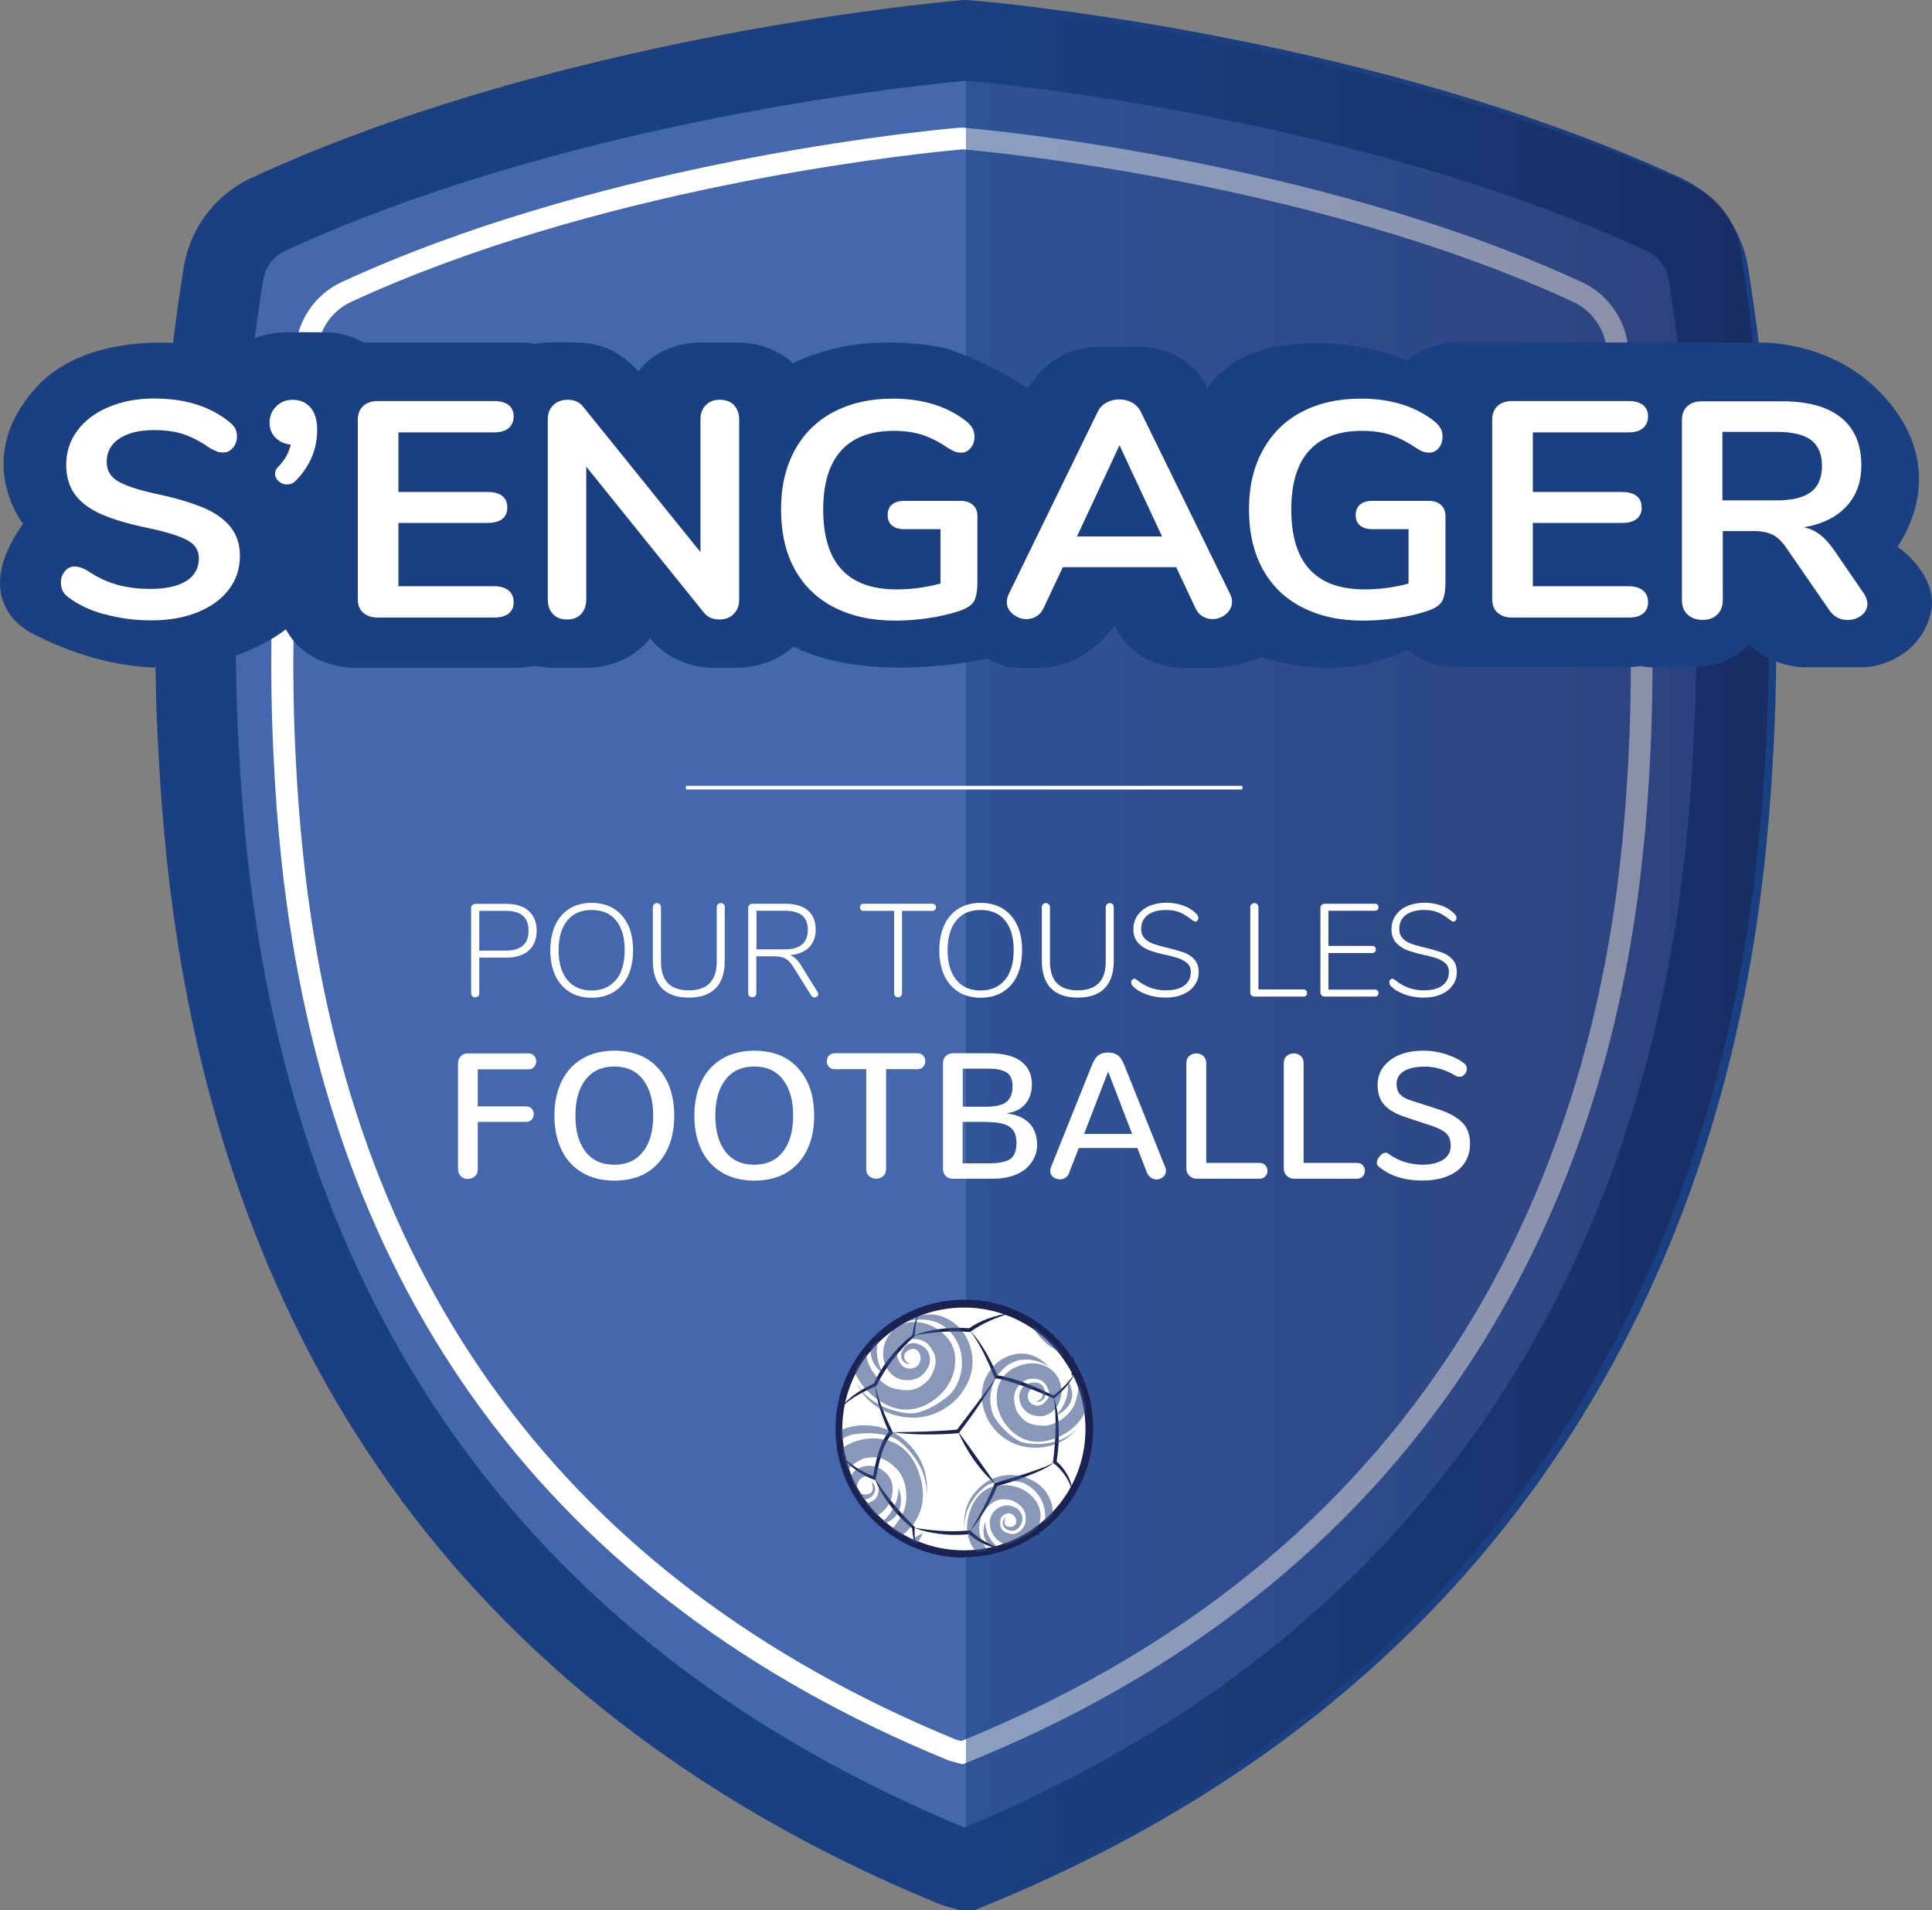 <?xml version="1.0" encoding="UTF-8"?> <svg xmlns="http://www.w3.org/2000/svg" xmlns:xlink="http://www.w3.org/1999/xlink" id="a" width="151.73" height="150" viewBox="0 0 151.73 150"><rect x="0" y="0" width="151.73" height="150" fill="#808080" stroke="none"/><defs><linearGradient id="b" x1="75.85" y1="75.19" x2="148.84" y2="75.19" gradientUnits="userSpaceOnUse"><stop offset="0" stop-color="#1b4081"></stop><stop offset="1" stop-color="#151741"></stop></linearGradient></defs><path d="M85.36,112.26c0,1.8-.48,3.49-1.33,4.94-1.21,2.08-3.17,3.68-5.5,4.42-.13.04-.27.08-.41.12.05-.06.09-.12.14-.18,1.62-2.12,2.57-4.16,3.03-6.07.57-2.35.4-4.52-.15-6.42-.67-2.33-1.91-4.26-3.05-5.68-.23-.29-.46-.55-.68-.79.59.11,1.16.28,1.7.5.79.31,1.52.72,2.2,1.21,1.23.9,2.25,2.08,2.96,3.45.7,1.35,1.09,2.88,1.09,4.5Z" fill="#1a2251" opacity=".35"></path><path d="M136.26,56.04c-.03.82-.07,1.65-.11,2.48-.13,2.62-.33,5.3-.61,8.03-3.13,30.96-18.5,63.54-59.39,80.17-.09.04-.19.08-.29.12h0c-.34-.1-.7-.17-1.03-.3-41.19-16.95-55.39-48.79-58.6-79.47-.3-2.92-.52-5.79-.66-8.59-.05-.96-.09-1.91-.12-2.86-.06-1.93-.09-3.82-.09-5.66,0-.99,0-1.97.02-2.93.02-1.2.05-2.38.09-3.53.03-.97.07-1.93.12-2.86.04-.87.09-1.73.14-2.56.05-.86.11-1.71.18-2.53.02-.2.03-.4.05-.59.06-.78.13-1.54.2-2.27.02-.22.04-.44.06-.65.09-1.02.2-1.98.3-2.91.21-1.85.42-3.5.62-4.92.15-1.02.29-1.93.41-2.71,0-.05.02-.1.03-.15.16-.84.47-1.62.93-2.32.62-.95,1.5-1.72,2.55-2.21C42.8,6.79,69.33,3.79,74.83,3.25c.63-.06.99-.09,1.03-.09h0s.1,0,.29.03c3.14.28,31.5,3.02,54.52,13.65,1.13.52,2.05,1.37,2.67,2.41.25.41.45.85.6,1.31.1.31.18.63.23.96.09.55.19,1.17.28,1.85.3,2.04.64,4.62.95,7.64.05.43.09.88.13,1.33.05.48.09.97.13,1.47.04.44.07.88.11,1.33.19,2.37.35,4.93.45,7.64.04.92.07,1.85.09,2.8.08,3.3.07,6.81-.06,10.46Z" fill="#4467ae"></path><path d="M76.49,150h-1.07l-.44-.13c-.08-.02-.16-.04-.24-.07-.3-.08-.68-.18-1.1-.35-19.6-8.07-34.74-20.1-44.99-35.78-8.46-12.94-13.7-28.51-15.56-46.28-.3-2.89-.53-5.84-.67-8.76-.05-.98-.09-1.97-.13-2.9-.06-1.88-.09-3.82-.1-5.77,0-.92,0-1.89.02-2.98.02-1.22.05-2.42.09-3.58.04-.99.08-1.97.12-2.91.04-.89.09-1.75.15-2.6.06-.88.12-1.73.18-2.56v-.04c.02-.17.03-.34.04-.51v-.04c.07-.82.14-1.59.21-2.33l.06-.65c.08-.9.18-1.84.31-2.96.18-1.63.39-3.27.63-5,.16-1.11.3-2.01.42-2.78v-.05c.02-.08.04-.15.05-.22.23-1.22.7-2.37,1.38-3.42.96-1.46,2.3-2.62,3.87-3.35C42.02,3.67,69.29.62,74.53.11c.67-.07,1.04-.1,1.08-.1h.39s.44.03.44.03c3.2.28,32.05,3.07,55.56,13.93,1.69.78,3.09,2.04,4.05,3.65.36.6.67,1.26.89,1.95.16.49.27.97.35,1.45.09.56.19,1.19.29,1.89.37,2.44.69,5.07.97,7.78.05.43.09.89.13,1.35.05.49.09.99.13,1.5.04.45.08.9.11,1.36.21,2.58.36,5.2.45,7.77.04.87.07,1.8.09,2.84.08,3.56.06,7.14-.06,10.65h0c-.03.84-.07,1.68-.11,2.53-.14,2.8-.35,5.56-.62,8.19-1.8,17.76-7.2,33.54-16.04,46.88-10.52,15.86-25.75,27.94-45.28,35.89-.07.03-.14.06-.21.09l-.67.27ZM19.05,35.81c-.06.8-.12,1.63-.17,2.47-.05.82-.1,1.66-.14,2.52-.04.91-.08,1.86-.12,2.81-.04,1.12-.06,2.29-.08,3.47-.02,1.05-.02,1.99-.02,2.87,0,1.9.03,3.77.09,5.57.04,1.03.07,1.9.12,2.79.14,2.82.36,5.66.65,8.43,3.88,37.02,22.83,62.84,56.35,76.75,42.14-17.49,54.09-51.62,56.68-77.25.26-2.53.46-5.17.59-7.87.04-.82.08-1.63.11-2.44.12-3.39.14-6.84.06-10.27-.02-1-.05-1.9-.09-2.75-.09-2.49-.24-5.02-.44-7.52-.03-.45-.07-.89-.11-1.31-.04-.49-.08-.97-.13-1.44-.04-.44-.08-.87-.13-1.3-.27-2.63-.58-5.15-.93-7.51-.1-.67-.19-1.27-.28-1.81-.03-.17-.07-.33-.12-.49-.07-.22-.17-.44-.3-.64-.32-.53-.76-.93-1.3-1.18-22.54-10.41-50.37-13.1-53.47-13.37h-.02c-.16.01-.4.03-.71.07-5.07.49-31.4,3.44-52.77,13.3-.5.23-.93.6-1.23,1.07-.23.35-.39.74-.46,1.16l-.02.1c-.12.73-.25,1.59-.4,2.64-.23,1.66-.43,3.24-.61,4.81-.12,1.08-.22,1.99-.3,2.85l-.06.65c-.07.73-.13,1.47-.2,2.24h0c-.01.2-.03.39-.04.59Z" fill="#1b4081"></path><path d="M75.6,138.53l-.29-.08c-.09-.03-.18-.05-.27-.07-.22-.06-.47-.12-.73-.23-31.07-12.79-48.64-36.61-52.23-70.81-.26-2.51-.46-5.08-.58-7.62-.05-.86-.08-1.72-.11-2.53-.45-13.55.97-24.78,1.86-30.27.15-.9.47-1.75.97-2.51.65-.99,1.55-1.77,2.61-2.26,19.38-8.95,43.15-11.61,47.72-12.05.6-.06.92-.08.92-.08h.07s.07,0,.07,0c.27.02,27.22,2.25,48.64,12.14,1.14.53,2.08,1.38,2.73,2.46.43.71.72,1.49.85,2.31.9,5.54,2.34,16.9,1.85,30.63h0c-.03.73-.06,1.46-.1,2.2-.12,2.44-.3,4.84-.54,7.13-1.56,15.4-6.24,29.05-13.9,40.58-9.11,13.7-22.33,24.12-39.28,30.96l-.28.11ZM75.56,11.73c-.12.01-.4.03-.83.08-4.52.44-28.04,3.07-47.17,11.9-.77.36-1.42.92-1.89,1.64-.36.56-.6,1.18-.71,1.84-.88,5.42-2.28,16.53-1.84,29.93.03.8.06,1.65.11,2.5.12,2.52.32,5.05.58,7.53,3.51,33.52,20.73,56.87,51.17,69.4.14.06.32.1.5.15,0,0,.02,0,.02,0,38.57-15.7,49.49-46.72,51.85-70.01.23-2.26.41-4.63.53-7.04.04-.73.07-1.46.1-2.18.48-13.58-.94-24.81-1.83-30.29-.1-.6-.3-1.17-.62-1.69-.47-.79-1.16-1.41-1.98-1.79-20.62-9.52-46.47-11.85-47.99-11.98Z" fill="#fff"></path><path d="M148.84,49.47h-4.02l-5.07-4.9h-.86c.08,3.44.07,7.1-.06,10.9-.03.86-.07,1.72-.11,2.59-.14,2.73-.34,5.53-.63,8.37-3.28,32.27-19.38,66.23-62.23,83.57V.38c3.29.29,33.01,3.15,57.13,14.23,1.18.54,2.14,1.42,2.8,2.51.26.43.47.89.63,1.37.11.32.19.66.24,1,.09.57.2,1.22.3,1.92.32,2.12.67,4.81,1,7.97.05.45.09.92.14,1.39h2.36c1.34,0,2.56.31,3.66.93,1.1.62,1.98,1.45,2.64,2.5.66,1.04.99,2.2.99,3.47,0,.98-.19,1.88-.58,2.71-.39.83-.91,1.57-1.58,2.19-.66.63-1.42,1.11-2.26,1.46l5.53,5.45Z" fill="url(#b)" opacity=".5"></path><path d="M37.09,78.22c-.06-.06-.09-.14-.09-.24v-6.69c0-.09.03-.17.1-.23.07-.06.15-.09.24-.09h2.42c.76,0,1.35.18,1.76.55s.63.88.63,1.55-.21,1.2-.63,1.57c-.42.37-1.01.55-1.76.55h-2.12v2.79c0,.1-.03.18-.09.24-.06.06-.14.09-.23.09s-.17-.03-.23-.09ZM39.72,74.64c1.19,0,1.79-.52,1.79-1.57s-.6-1.55-1.79-1.55h-2.08v3.12h2.08Z" fill="#fff"></path><path d="M44.74,77.89c-.49-.3-.86-.73-1.13-1.29-.26-.56-.39-1.22-.39-1.98s.13-1.43.39-1.99.64-.99,1.12-1.29c.49-.3,1.06-.45,1.73-.45s1.25.15,1.74.45c.49.3.86.73,1.13,1.29.26.56.39,1.22.39,1.98s-.13,1.43-.39,1.99c-.26.56-.64.99-1.13,1.29s-1.07.45-1.74.45-1.24-.15-1.73-.45ZM48.38,76.94c.45-.55.68-1.33.68-2.34s-.23-1.78-.68-2.33c-.45-.55-1.09-.82-1.92-.82s-1.46.28-1.91.83-.68,1.33-.68,2.33.23,1.78.68,2.33,1.09.83,1.91.83,1.46-.28,1.91-.83Z" fill="#fff"></path><path d="M51.99,77.6c-.48-.49-.72-1.21-.72-2.16v-4.2c0-.1.03-.18.09-.24.06-.06.14-.09.23-.09s.17.03.23.09c.06.06.09.14.09.24v4.27c0,1.5.73,2.25,2.19,2.25.72,0,1.27-.19,1.64-.57.37-.38.55-.94.55-1.68v-4.27c0-.1.03-.18.09-.24.06-.06.14-.09.23-.09s.17.03.23.09c.06.06.08.14.08.24v4.2c0,.95-.24,1.67-.72,2.16-.48.49-1.18.73-2.1.73s-1.63-.24-2.11-.73Z" fill="#fff"></path><path d="M64.27,78.05c0,.08-.03.14-.09.19-.06.05-.13.08-.2.08-.12,0-.21-.06-.28-.17l-1.4-2.23c-.2-.32-.4-.53-.61-.65-.21-.12-.5-.18-.87-.18h-1.42v2.88c0,.1-.03.18-.09.24-.06.06-.14.09-.23.09s-.17-.03-.23-.09c-.06-.06-.09-.14-.09-.24v-6.69c0-.09.03-.17.1-.23.07-.06.15-.09.24-.09h2.57c.76,0,1.35.17,1.77.52s.62.86.62,1.52c0,.59-.18,1.05-.53,1.4-.35.34-.85.54-1.49.6.17.06.32.15.45.27.14.13.28.3.42.53l1.28,2.06c.04.06.06.12.06.18ZM61.64,74.54c1.2,0,1.8-.51,1.8-1.54,0-.5-.15-.88-.44-1.12-.3-.24-.75-.37-1.35-.37h-2.24v3.03h2.24Z" fill="#fff"></path><path d="M70.3,78.21c-.06-.06-.08-.14-.08-.24v-6.45h-2.39c-.09,0-.16-.02-.21-.07-.05-.05-.08-.12-.08-.21s.03-.16.08-.21c.05-.05.12-.07.21-.07h5.39c.08,0,.15.03.21.08.06.05.08.12.08.2s-.03.15-.08.2c-.06.05-.12.08-.21.08h-2.38v6.45c0,.1-.03.18-.09.24-.06.06-.14.09-.23.09s-.17-.03-.23-.09Z" fill="#fff"></path><path d="M75.29,77.89c-.49-.3-.86-.73-1.13-1.29-.26-.56-.39-1.22-.39-1.98s.13-1.43.39-1.99c.26-.56.64-.99,1.12-1.29.49-.3,1.06-.45,1.73-.45s1.25.15,1.74.45c.49.3.86.73,1.13,1.29s.39,1.22.39,1.98-.13,1.43-.39,1.99c-.26.56-.64.99-1.13,1.29s-1.07.45-1.74.45-1.24-.15-1.73-.45ZM78.93,76.94c.45-.55.68-1.33.68-2.34s-.23-1.78-.68-2.33c-.45-.55-1.09-.82-1.92-.82s-1.46.28-1.91.83c-.45.55-.68,1.33-.68,2.33s.23,1.78.68,2.33c.45.55,1.09.83,1.91.83s1.46-.28,1.91-.83Z" fill="#fff"></path><path d="M82.54,77.6c-.48-.49-.72-1.21-.72-2.16v-4.2c0-.1.03-.18.09-.24s.14-.09.23-.09.17.03.23.09.09.14.09.24v4.27c0,1.5.73,2.25,2.19,2.25.72,0,1.27-.19,1.64-.57.37-.38.55-.94.55-1.68v-4.27c0-.1.03-.18.09-.24.06-.06.14-.09.23-.09s.17.03.23.09c.05.06.08.14.08.24v4.2c0,.95-.24,1.67-.72,2.16-.48.49-1.18.73-2.1.73s-1.63-.24-2.11-.73Z" fill="#fff"></path><path d="M90.08,78.09c-.47-.16-.84-.38-1.11-.66-.09-.08-.13-.18-.13-.3,0-.08.02-.14.07-.2.04-.05.09-.08.15-.08.07,0,.15.03.24.1.65.54,1.4.81,2.26.81.63,0,1.11-.13,1.45-.38.34-.25.51-.61.51-1.07,0-.27-.08-.49-.25-.65s-.38-.29-.63-.39c-.25-.09-.6-.19-1.02-.28-.57-.12-1.02-.25-1.37-.38s-.64-.33-.88-.59c-.24-.27-.36-.62-.36-1.07,0-.41.11-.77.33-1.08.22-.31.52-.56.91-.73.39-.17.84-.26,1.35-.26.48,0,.92.08,1.34.23s.77.38,1.04.67c.09.09.13.19.13.3,0,.08-.02.14-.07.2s-.09.08-.15.08c-.07,0-.15-.03-.24-.1-.37-.3-.71-.51-1.01-.63-.3-.12-.65-.18-1.06-.18-.61,0-1.09.13-1.44.39-.34.26-.52.63-.52,1.1,0,.28.08.51.23.69.15.18.35.32.59.42.24.1.56.2.95.3l.27.06c.56.14,1,.27,1.32.38s.6.3.82.54c.22.24.34.57.34.99s-.11.74-.33,1.05c-.22.31-.52.54-.92.71-.4.17-.85.25-1.36.25s-1-.08-1.47-.24Z" fill="#fff"></path><path d="M98.29,78.17c-.07-.05-.1-.12-.1-.21v-6.72c0-.1.03-.18.09-.24.06-.06.14-.09.23-.09.1,0,.18.03.24.09.05.06.08.14.08.24v6.45h3.53c.09,0,.16.02.21.07.05.05.08.12.08.21s-.03.16-.08.21-.12.07-.21.07h-3.84c-.09,0-.17-.03-.23-.08Z" fill="#fff"></path><path d="M103.8,78.16c-.07-.06-.1-.14-.1-.23v-6.65c0-.09.03-.17.1-.23.07-.06.15-.09.24-.09h3.93c.09,0,.16.02.21.07s.08.12.08.21c0,.08-.03.15-.08.2s-.12.07-.21.07h-3.64v2.76h3.43c.09,0,.16.02.21.07.05.05.08.12.08.21s-.03.16-.08.21c-.05.05-.12.07-.21.07h-3.43v2.87h3.64c.09,0,.16.02.21.07s.08.11.08.2-.03.16-.08.21-.12.07-.21.07h-3.93c-.1,0-.18-.03-.24-.09Z" fill="#fff"></path><path d="M110.35,78.09c-.47-.16-.84-.38-1.11-.66-.09-.08-.13-.18-.13-.3,0-.08.02-.14.07-.2.04-.05.09-.08.15-.08.07,0,.15.03.24.1.65.54,1.4.81,2.26.81.63,0,1.11-.13,1.45-.38.34-.25.51-.61.51-1.07,0-.27-.08-.49-.25-.65s-.38-.29-.63-.39c-.25-.09-.6-.19-1.02-.28-.57-.12-1.02-.25-1.37-.38s-.64-.33-.88-.59c-.24-.27-.36-.62-.36-1.07,0-.41.11-.77.33-1.08.22-.31.52-.56.91-.73.39-.17.84-.26,1.35-.26.48,0,.92.08,1.34.23s.77.38,1.04.67c.09.09.13.19.13.3,0,.08-.02.14-.07.2s-.09.08-.15.08c-.07,0-.15-.03-.24-.1-.37-.3-.71-.51-1.01-.63-.3-.12-.65-.18-1.06-.18-.61,0-1.09.13-1.44.39-.34.26-.52.63-.52,1.1,0,.28.08.51.23.69.15.18.35.32.59.42.24.1.56.2.95.3l.27.06c.56.14,1,.27,1.32.38s.6.3.82.54c.22.24.34.57.34.99s-.11.74-.33,1.05c-.22.31-.52.54-.92.71-.4.17-.85.25-1.36.25s-1-.08-1.47-.24Z" fill="#fff"></path><path d="M36.2,92.35c-.15-.13-.23-.31-.23-.55v-8.32c0-.22.07-.4.22-.55.15-.15.33-.22.53-.22h4.78c.19,0,.34.06.45.19.11.12.16.27.16.43s-.05.31-.16.44c-.11.13-.25.19-.45.19h-3.98v2.91h3.79c.19,0,.34.06.45.18.11.12.16.26.16.43s-.05.31-.16.43c-.11.12-.25.18-.45.18h-3.79v3.73c0,.24-.08.42-.23.55-.16.13-.34.2-.55.2s-.4-.07-.55-.2Z" fill="#fff"></path><path d="M45.72,92.07c-.71-.42-1.25-1.01-1.62-1.78-.37-.76-.56-1.66-.56-2.69s.19-1.92.56-2.69c.37-.76.91-1.36,1.62-1.78.71-.42,1.56-.63,2.53-.63,1.47,0,2.62.46,3.45,1.38.83.92,1.25,2.16,1.25,3.72s-.42,2.8-1.25,3.72c-.83.92-1.98,1.38-3.45,1.38-.98,0-1.82-.21-2.53-.63ZM50.51,90.42c.53-.69.79-1.63.79-2.82s-.26-2.12-.79-2.82c-.53-.69-1.28-1.04-2.26-1.04s-1.74.35-2.27,1.04c-.53.69-.79,1.63-.79,2.82s.26,2.13.79,2.82c.53.69,1.28,1.03,2.26,1.03s1.73-.34,2.26-1.03Z" fill="#fff"></path><path d="M56.71,92.07c-.71-.42-1.25-1.01-1.62-1.78-.37-.76-.56-1.66-.56-2.69s.19-1.92.56-2.69c.37-.76.91-1.36,1.62-1.78.71-.42,1.56-.63,2.53-.63,1.47,0,2.62.46,3.45,1.38.83.92,1.25,2.16,1.25,3.72s-.42,2.8-1.25,3.72c-.83.92-1.98,1.38-3.45,1.38-.98,0-1.82-.21-2.53-.63ZM61.5,90.42c.53-.69.79-1.63.79-2.82s-.26-2.12-.79-2.82c-.53-.69-1.28-1.04-2.26-1.04s-1.74.35-2.27,1.04c-.53.69-.79,1.63-.79,2.82s.26,2.13.79,2.82c.53.69,1.28,1.03,2.26,1.03s1.73-.34,2.26-1.03Z" fill="#fff"></path><path d="M68.26,92.35c-.16-.14-.23-.32-.23-.56v-7.84h-2.49c-.19,0-.34-.06-.45-.19-.11-.12-.16-.27-.16-.43s.05-.32.16-.44.26-.19.45-.19h6.52c.19,0,.34.06.45.19s.16.27.16.43-.05.32-.16.44c-.11.12-.26.19-.45.19h-2.47v7.84c0,.24-.08.42-.23.56-.16.14-.34.2-.55.2s-.39-.07-.55-.2Z" fill="#fff"></path><path d="M74.28,92.33c-.15-.14-.22-.32-.22-.53v-8.35c0-.21.07-.39.22-.53.15-.14.33-.22.54-.22h2.85c1.14,0,1.99.22,2.54.65.55.43.83,1.03.83,1.79,0,.6-.16,1.11-.49,1.51-.33.41-.8.66-1.44.75v.03c.73.09,1.31.34,1.72.76s.62.99.62,1.72c0,.34-.07.66-.22.98-.14.31-.35.59-.63.84-.27.25-.64.45-1.09.6-.45.15-.96.22-1.52.22h-3.19c-.21,0-.39-.07-.54-.22ZM77.41,86.9c.75,0,1.29-.12,1.62-.37.33-.25.49-.67.49-1.25,0-.29-.05-.53-.14-.71-.09-.19-.24-.33-.43-.42-.19-.09-.39-.15-.6-.19s-.47-.05-.78-.05h-1.96v2.99h1.81ZM77.71,91.34c.75,0,1.29-.11,1.62-.33s.5-.65.5-1.28c0-.27-.04-.5-.11-.7-.08-.19-.18-.35-.32-.47-.14-.12-.31-.22-.54-.29-.22-.07-.46-.12-.72-.14-.26-.02-.57-.04-.93-.04h-1.61v3.25h2.11Z" fill="#fff"></path><path d="M89.34,90.14h-4.62l-.76,1.96c-.06.17-.16.3-.29.38s-.27.12-.42.12c-.14,0-.28-.03-.41-.1-.24-.13-.36-.32-.36-.57,0-.09.02-.17.05-.26l3.22-8.03c.16-.4.34-.67.54-.8.2-.13.45-.2.74-.2s.53.07.73.2c.2.13.38.4.54.8l3.22,8.03c.04.09.05.18.05.27,0,.13-.04.24-.11.35-.08.1-.17.18-.29.24-.12.05-.24.08-.37.08-.31-.02-.54-.19-.71-.5l-.76-1.96ZM87.03,84.14l-1.89,4.89h3.77l-1.88-4.89Z" fill="#fff"></path><path d="M93.41,92.32c-.16-.15-.24-.33-.24-.55v-8.3c0-.24.08-.42.23-.56.16-.13.34-.2.56-.2s.39.07.54.2c.15.13.23.32.23.56v7.84h4.2c.19,0,.34.06.45.19.11.12.16.27.16.43s-.05.31-.16.43c-.11.12-.26.19-.45.19h-4.97c-.21,0-.4-.08-.55-.23Z" fill="#fff"></path><path d="M101.06,92.32c-.16-.15-.24-.33-.24-.55v-8.3c0-.24.08-.42.23-.56.16-.13.34-.2.56-.2s.39.07.54.2c.15.13.23.32.23.56v7.84h4.2c.19,0,.34.06.45.19.11.12.16.27.16.43s-.05.31-.16.43c-.11.12-.26.19-.45.19h-4.97c-.21,0-.4-.08-.55-.23Z" fill="#fff"></path><path d="M108.22,91.54s-.05-.06-.07-.1c-.01-.04-.02-.08-.02-.13,0-.17.08-.35.23-.53.15-.18.3-.27.46-.27.03,0,.06,0,.09.01.03,0,.05.02.08.04.82.6,1.74.89,2.74.89.65,0,1.18-.13,1.59-.38s.61-.62.61-1.1c0-.43-.11-.75-.34-.97-.23-.22-.61-.42-1.14-.6l-2.09-.69c-.74-.25-1.29-.56-1.64-.95-.35-.39-.53-.91-.53-1.58,0-.55.16-1.03.48-1.44.32-.41.75-.72,1.28-.93s1.15-.31,1.82-.31,1.28.1,1.88.31c.6.2,1.06.45,1.38.72.11.1.17.22.17.38s-.06.31-.17.44c-.11.13-.25.2-.42.2-.11,0-.21-.03-.32-.1-.78-.47-1.58-.7-2.41-.7-.66,0-1.2.11-1.6.34-.4.23-.6.58-.6,1.04,0,.33.09.6.28.8.19.2.48.37.89.49l2.08.67c.42.14.77.28,1.05.43.29.15.54.33.78.54s.4.46.52.75c.11.29.17.63.17,1.01,0,.6-.16,1.12-.47,1.55-.31.44-.75.76-1.32.99s-1.23.33-1.99.33c-1.44,0-2.6-.39-3.47-1.16Z" fill="#fff"></path><rect x="53.87" y="61.7" width="43.7" height=".29" fill="#fff"></rect><path d="M1.81,41.13s-4.03-5.07.98-10.65,15.46-2.97,15.46-2.97c0,0,1.82-1.37,3.97-1.41s3.53,0,3.53,0c0,0,1.38-.03,2.82.8h12.71s.5.02.72.1c0,0,.49-.09,1.06-.11s2.24,0,2.24,0c0,0,1.56,0,2.73.62s1.88,1.37,2.1,1.64c0,0,.73-1.05,2.16-1.68s2.75-.58,2.75-.58h2.96s1.4-.02,2.71.61,1.48.98,1.56,1.02c0,0,2.64-1.37,6.06-1.58s5.82.38,5.82.38c0,0,3.36.95,6.56,3.19,0,0,.88-1.55,2.47-2.47s3.54-.82,3.54-.82h2.88s1.78-.06,3.36,1.08,1.87,2.19,1.87,2.19c0,0,1.64-2.92,6.28-3.41,4.64-.49,7.3.49,9.4,1.19,0,0,1.4-1.22,3.74-1.38h13.98s.51.08.64.11c0,0,.65-.09.91-.1h8.46s5.53-.22,9.54,4.03,3.38,8.75,1.24,12c0,0,3.4,2.31,2.58,5.34s-3.56,4.02-5.11,4.12h-4.66s-2.43.14-4.43-1.8c0,0-1.48,1.73-4.22,1.8h-3.24s-.6.02-1.1-.09c0,0-.52.08-.98.09h-13.13s-2.43.19-4.22-1.39c0,0-4.65,2.79-11.4.6,0,0-2.16.82-3.78.84h-2.63s-3.59.04-5.17-3.35c0,0-2.09,3.35-5.95,3.35h-1.38c-.24,0-1.12-.05-1.33-.15-.23-.1-.82-.27-1.33-.57,0,0-9.28,2.08-15.24-.96,0,0-1.55,1.67-4.52,1.67h-1.91s-2.91.07-4.82-2.32c0,0-1.53,2.32-5.09,2.32h-2.76s-.91-.07-1.17-.13c0,0-.87.13-1.25.13h-13.02s-3.65.07-5.31-3.02c0,0-7.78,6.54-19.88.35,0,0-5.24-2.31-.76-8.64Z" fill="#1b4081"></path><path d="M8.18,48.23c-1.16-.33-2.1-.78-2.82-1.34-.39-.27-.58-.66-.58-1.16,0-.34.11-.63.32-.88.21-.25.46-.37.75-.37.3,0,.65.11,1.04.34.72.5,1.48.86,2.28,1.08.79.23,1.67.34,2.63.34,1.23,0,2.18-.21,2.83-.62s.99-1.01.99-1.8c0-.61-.31-1.08-.92-1.41-.62-.33-1.64-.65-3.07-.95-1.48-.31-2.69-.66-3.62-1.06-.93-.4-1.63-.92-2.1-1.54-.47-.63-.71-1.42-.71-2.39s.29-1.89.89-2.68c.59-.79,1.41-1.4,2.47-1.84,1.05-.44,2.24-.66,3.55-.66,2.41,0,4.38.61,5.89,1.83.22.18.38.35.47.52.09.17.14.38.14.64,0,.34-.11.63-.32.88-.21.25-.46.37-.75.37-.17,0-.32-.02-.47-.07-.14-.05-.33-.14-.57-.27-.69-.48-1.36-.84-2.01-1.07-.65-.23-1.45-.35-2.39-.35-1.15,0-2.05.22-2.72.66-.67.44-1,1.06-1,1.84,0,.66.29,1.17.89,1.52.59.35,1.59.68,3.01.99,1.5.32,2.72.68,3.66,1.07.94.39,1.65.9,2.15,1.51.5.61.75,1.37.75,2.29,0,1-.29,1.88-.87,2.64-.58.76-1.4,1.36-2.45,1.78-1.05.43-2.26.64-3.63.64s-2.53-.17-3.68-.49Z" fill="#fff"></path><path d="M24.38,31.99c.35.4.53.99.53,1.76,0,1.51-.56,2.84-1.67,3.98-.2.21-.44.31-.71.31-.24,0-.45-.08-.64-.25-.19-.17-.29-.37-.29-.59,0-.19.08-.38.25-.55.51-.51.83-1.09.99-1.74-.49-.05-.89-.23-1.2-.54-.31-.31-.47-.7-.47-1.17,0-.51.17-.94.52-1.29.35-.35.78-.52,1.3-.52.57,0,1.04.2,1.39.6Z" fill="#fff"></path><path d="M28.52,48.12c-.28-.26-.42-.62-.42-1.09v-14.06c0-.47.14-.83.42-1.09.28-.26.66-.39,1.15-.39h9.13c.49,0,.87.1,1.14.31.27.21.4.51.4.89s-.14.71-.4.93c-.27.22-.65.33-1.14.33h-7.51v4.68h7.01c.49,0,.87.1,1.14.31.27.21.4.51.4.92s-.14.68-.4.89c-.27.21-.65.31-1.14.31h-7.01v4.97h7.51c.49,0,.87.11,1.14.33.27.22.4.53.4.93s-.14.68-.4.89c-.27.21-.65.31-1.14.31h-9.13c-.49,0-.87-.13-1.15-.39Z" fill="#fff"></path><path d="M57.63,31.81c.28.28.42.65.42,1.12v14.15c0,.47-.14.84-.43,1.13-.29.29-.66.43-1.11.43-.54,0-.95-.18-1.24-.55l-9.23-11.45v10.44c0,.47-.14.84-.4,1.13-.27.29-.64.43-1.11.43s-.84-.14-1.11-.43c-.27-.29-.4-.67-.4-1.13v-14.15c0-.47.14-.84.43-1.12.29-.28.67-.42,1.14-.42.52,0,.93.19,1.21.55l9.21,11.41v-10.42c0-.47.14-.84.42-1.12s.64-.42,1.1-.42.85.14,1.13.42Z" fill="#fff"></path><path d="M76.41,39.65c.24.22.35.5.35.86v5.18c0,.74-.1,1.26-.3,1.57-.2.31-.62.56-1.24.75-.67.22-1.46.4-2.35.53-.89.13-1.75.19-2.58.19-1.84,0-3.43-.35-4.78-1.04-1.35-.69-2.38-1.69-3.1-3-.72-1.31-1.07-2.87-1.07-4.69s.36-3.33,1.07-4.64c.72-1.31,1.73-2.32,3.05-3.01s2.87-1.05,4.65-1.05c2.38,0,4.33.61,5.84,1.83.2.18.35.35.44.53.09.18.14.39.14.63,0,.35-.1.65-.3.89s-.45.36-.73.36c-.19,0-.35-.03-.51-.08-.15-.06-.33-.15-.53-.28-.74-.5-1.43-.85-2.07-1.05-.64-.2-1.37-.3-2.18-.3-1.84,0-3.23.52-4.16,1.56s-1.4,2.58-1.4,4.62c0,4.18,1.92,6.27,5.77,6.27,1.15,0,2.29-.15,3.44-.46v-4.27h-2.86c-.4,0-.72-.1-.95-.29s-.34-.47-.34-.82.11-.63.34-.82.54-.29.95-.29h4.48c.39,0,.7.11.94.33Z" fill="#fff"></path><path d="M96.75,47.28c0,.37-.16.68-.47.94s-.67.39-1.07.39c-.27,0-.52-.07-.76-.21-.24-.14-.42-.35-.56-.64l-1.52-3.23h-8.9l-1.52,3.23c-.14.29-.32.5-.56.64-.24.14-.5.21-.78.21-.39,0-.74-.13-1.06-.39-.32-.26-.48-.57-.48-.94,0-.21.05-.42.15-.63l6.98-14.3c.15-.32.38-.57.7-.74.31-.17.64-.25,1-.25s.69.08,1,.25c.31.17.54.41.7.74l7.01,14.3c.1.21.15.42.15.63ZM91.26,42.12l-3.34-7.16-3.34,7.16h6.68Z" fill="#fff"></path><path d="M113.17,39.65c.24.22.35.5.35.86v5.18c0,.74-.1,1.26-.3,1.57-.2.31-.62.56-1.24.75-.67.22-1.46.4-2.35.53-.89.13-1.75.19-2.58.19-1.84,0-3.43-.35-4.78-1.04-1.35-.69-2.38-1.69-3.1-3-.72-1.31-1.08-2.87-1.08-4.69s.36-3.33,1.08-4.64c.72-1.31,1.73-2.32,3.05-3.01,1.32-.7,2.87-1.05,4.65-1.05,2.38,0,4.33.61,5.84,1.83.2.18.35.35.44.53.09.18.14.39.14.63,0,.35-.1.65-.3.89s-.45.36-.73.36c-.19,0-.35-.03-.51-.08-.15-.06-.33-.15-.53-.28-.74-.5-1.43-.85-2.07-1.05-.64-.2-1.37-.3-2.18-.3-1.84,0-3.23.52-4.16,1.56-.94,1.04-1.4,2.58-1.4,4.62,0,4.18,1.92,6.27,5.77,6.27,1.15,0,2.29-.15,3.44-.46v-4.27h-2.86c-.4,0-.72-.1-.95-.29s-.34-.47-.34-.82.11-.63.34-.82.54-.29.95-.29h4.48c.39,0,.7.11.94.33Z" fill="#fff"></path><path d="M117.61,48.12c-.28-.26-.42-.62-.42-1.09v-14.06c0-.47.14-.83.42-1.09.28-.26.66-.39,1.15-.39h9.13c.49,0,.87.1,1.14.31.27.21.4.51.4.89s-.14.71-.4.93c-.27.22-.65.33-1.14.33h-7.51v4.68h7.01c.49,0,.87.1,1.14.31.27.21.4.51.4.92s-.14.68-.4.89c-.27.21-.65.31-1.14.31h-7.01v4.97h7.51c.49,0,.87.11,1.14.33.27.22.4.53.4.93s-.14.68-.4.89c-.27.21-.65.31-1.14.31h-9.13c-.49,0-.87-.13-1.15-.39Z" fill="#fff"></path><path d="M146.66,47.4c0,.37-.16.68-.47.92-.31.24-.68.36-1.1.36-.27,0-.53-.06-.77-.18-.24-.12-.45-.3-.62-.54l-3.36-4.87c-.34-.51-.7-.88-1.08-1.08s-.87-.31-1.48-.31h-2.48v5.4c0,.48-.14.86-.43,1.15s-.67.42-1.16.42-.88-.14-1.18-.42c-.3-.28-.44-.66-.44-1.15v-14.11c0-.47.14-.83.42-1.09.28-.26.66-.39,1.15-.39h6.32c2.02,0,3.56.43,4.62,1.29,1.05.86,1.58,2.1,1.58,3.73,0,1.32-.39,2.4-1.18,3.24-.78.84-1.89,1.39-3.33,1.63.49.11.92.31,1.29.6.37.29.73.69,1.09,1.21l2.3,3.35c.2.29.3.57.3.84ZM142.23,38.63c.57-.44.86-1.12.86-2.04s-.29-1.61-.86-2.04c-.57-.43-1.48-.64-2.71-.64h-4.25v5.38h4.25c1.23,0,2.13-.22,2.71-.66Z" fill="#fff"></path><path d="M85.55,112.18c0,1.8-.49,3.49-1.33,4.94-.43.75-.96,1.43-1.57,2.03-.23.23-.46.44-.71.64-.2.16-.41.32-.62.47,0,0,0,0,0,0-.6.41-1.24.76-1.92,1.04h0c-.22.09-.45.17-.68.24-.04.01-.09.03-.13.04-.02,0-.03.01-.05.02h0c-.08.02-.15.04-.23.06-.18.05-.37.09-.55.13-.29.06-.58.11-.87.14h0c-.38.05-.77.07-1.16.07-1.35,0-2.64-.27-3.81-.76h0s0,0,0,0h0c-.22-.09-.43-.19-.63-.29-.2-.1-.4-.21-.59-.33-.26-.16-.52-.33-.77-.51-.07-.05-.14-.1-.2-.15-.12-.1-.24-.19-.36-.3-.02-.02-.04-.03-.06-.05-.02-.02-.05-.04-.07-.06-.01-.01-.03-.02-.04-.04-.17-.15-.33-.3-.49-.47-.32-.33-.62-.69-.9-1.06-.08-.1-.15-.21-.22-.32-.33-.49-.62-1.02-.86-1.56h0c-.08-.19-.16-.38-.23-.58-.14-.4-.26-.81-.35-1.23-.04-.19-.08-.38-.11-.58-.04-.22-.06-.44-.08-.67-.02-.26-.04-.51-.04-.77h0s0-.06,0-.1c0-.53.04-1.06.12-1.57.18-1.12.55-2.17,1.07-3.13.27-.5.58-.97.93-1.41.14-.18.29-.36.45-.53.17-.19.35-.37.53-.54.92-.86,2-1.54,3.19-2h0c.55-.21,1.12-.37,1.71-.48.59-.11,1.2-.17,1.82-.17s1.27.06,1.88.18c.59.11,1.16.28,1.7.5h0c.61.24,1.18.53,1.72.88h0c.16.1.32.21.47.32.99.72,1.85,1.63,2.51,2.67,0,0,0,0,0,0,.16.25.31.51.45.78,0,0,0,0,0,0,.04.07.07.14.11.22h0c.36.74.63,1.54.79,2.37.12.62.19,1.26.19,1.91Z" fill="#fff"></path><path d="M75.72,122.3c-1.36,0-2.67-.26-3.91-.78l-.06-.03c-.21-.09-.41-.18-.61-.28-.2-.1-.41-.22-.61-.34-.26-.16-.53-.33-.79-.52-.07-.05-.14-.1-.21-.16-.13-.1-.25-.2-.38-.31,0,0-.03-.02-.05-.04l-.13-.11c-.17-.15-.34-.31-.5-.48-.33-.34-.64-.71-.92-1.09-.08-.11-.16-.22-.23-.33-.34-.51-.64-1.05-.88-1.61l-.02-.06c-.08-.18-.15-.36-.21-.54-.15-.41-.27-.84-.36-1.27-.04-.2-.08-.39-.11-.59-.04-.22-.06-.45-.08-.69-.02-.26-.04-.52-.04-.8,0-.03,0-.06,0-.1,0-.54.04-1.08.13-1.61.18-1.13.55-2.22,1.1-3.23.28-.51.6-1,.96-1.45.15-.19.31-.38.46-.54.17-.19.36-.37.55-.56.96-.9,2.07-1.59,3.29-2.06l.05-.02c.56-.21,1.13-.37,1.71-.48,1.24-.23,2.56-.23,3.81.01.58.11,1.15.28,1.7.49h0l.05.02c.59.23,1.17.52,1.7.86l.07.04c.17.11.33.22.49.33.99.72,1.83,1.6,2.49,2.61h.13v.2c.12.19.23.38.34.58h0l.08.16c.04.07.07.14.11.21h0c.38.79.65,1.61.82,2.45.13.64.19,1.3.19,1.96,0,1.79-.47,3.55-1.37,5.09-.45.76-.99,1.47-1.62,2.09-.23.23-.48.45-.73.66-.18.15-.35.28-.52.39v.14h-.2c-.59.41-1.23.75-1.9,1.02l-.05.02c-.21.09-.43.16-.64.23l-.14.04s-.03.01-.05.02h-.01c-.07.02-.14.05-.22.07-.19.05-.38.1-.57.14-.29.06-.6.11-.9.15h-.02c-.38.05-.78.07-1.18.07ZM72.07,121.01c1.15.48,2.38.72,3.64.72.38,0,.76-.02,1.13-.07h.02c.28-.04.56-.08.83-.14.18-.04.36-.08.54-.13.07-.02.15-.04.22-.06l.15-.05c.24-.08.46-.16.68-.24l.05-.02c.59-.24,1.16-.55,1.69-.9l.12-.09c.19-.13.39-.28.6-.45.24-.19.47-.4.69-.62.59-.59,1.11-1.25,1.53-1.97.85-1.45,1.29-3.11,1.29-4.8,0-.62-.06-1.25-.18-1.85-.15-.79-.41-1.55-.76-2.28v-.03s-.03-.03-.04-.05h-.11v-.22c-.11-.2-.22-.41-.35-.6l-.06-.09c-.64-1.01-1.46-1.88-2.43-2.59-.13-.09-.26-.18-.39-.27l-.07-.04c-.52-.33-1.07-.62-1.64-.84h-.03c-.53-.22-1.09-.38-1.65-.49-1.18-.23-2.43-.23-3.6-.01-.56.1-1.12.26-1.66.47l-.05.02c-1.13.44-2.16,1.09-3.05,1.92-.18.17-.36.35-.52.52-.14.16-.29.33-.44.51-.34.43-.65.89-.91,1.37-.52.95-.87,1.97-1.04,3.04-.08.5-.12,1.01-.12,1.52v.09c0,.26.01.51.04.76.02.22.05.44.08.65.03.19.06.38.11.56.09.4.2.8.34,1.19.07.19.14.38.22.56l.02.06c.23.51.5,1,.81,1.46.07.1.14.21.22.31.27.36.56.71.87,1.03.15.16.31.31.47.45l.11.1s.03.03.04.04c.13.11.25.21.37.3.07.05.13.1.2.15.24.18.5.35.75.49.19.12.39.22.58.32.18.09.37.18.56.26h.03l.09.05Z" fill="#1a2251"></path><path d="M72.19,103.07c-.25.58-.32,1.23-.36,1.85-.62.54-1.18,1.16-1.69,1.8-.51.65-.95,1.36-1.31,2.1-.79.34-1.57.72-2.25,1.24-.22.18-.43.37-.57.62.11-.27.3-.49.51-.69.63-.6,1.39-1.02,2.17-1.39,0,0-.07.06-.07.06.34-.76.78-1.47,1.3-2.11.52-.65,1.1-1.24,1.76-1.74l-.03.06c.08-.62.21-1.26.53-1.8h0Z" fill="#1a2251"></path><path d="M79.31,103.1c-1.09.38-2.19.79-3.12,1.49-1.11-.09-2.24-.05-3.35.1-.37.04-.73.12-1.09.19.35-.14.7-.25,1.06-.34,1.1-.26,2.22-.35,3.35-.24,0,0-.1.03-.1.03.96-.69,2.1-1.04,3.25-1.23h0Z" fill="#1a2251"></path><path d="M84.46,107.75c-.37.82-1,1.49-1.68,2.06-1.12-.48-2.25-.95-3.42-1.31-.41-.12-.82-.23-1.23-.28-.53-1.32-1.12-2.64-1.98-3.78.98,1.03,1.64,2.32,2.2,3.61,0,0-.11-.08-.11-.08,1.61.25,3.11.94,4.56,1.63,0,0-.11.01-.11.01.68-.52,1.32-1.13,1.77-1.87h0Z" fill="#1a2251"></path><path d="M66.11,114.36c.76.67,1.63,1.27,2.6,1.57,0,0-.16.1-.16.1.1-.65.23-1.28.42-1.91.21-.63.42-1.28.91-1.76,0,0-.03.16-.03.16-.54-1.21-1.02-2.47-1.12-3.79.26,1.29.8,2.5,1.36,3.68,0,0,.04.09.04.09-.87.92-1.08,2.38-1.35,3.58,0,0-.03.14-.03.14-1.04-.36-1.95-1.02-2.66-1.85h0Z" fill="#1a2251"></path><path d="M71.91,121.32c-.16-.44-.27-.9-.27-1.38,0,0,.04.09.04.09-.98-.79-1.82-1.76-2.46-2.85-.21-.36-.39-.74-.54-1.13.45.7.93,1.37,1.46,2,.53.65,1.11,1.28,1.71,1.86-.06.46,0,.94.06,1.41h0Z" fill="#1a2251"></path><path d="M78.72,121.62c-.98-.1-1.95-.53-2.67-1.21,0,0,.12.04.12.04-1.12.14-2.25.06-3.35-.18-.36-.08-.72-.19-1.07-.32.37.06.73.12,1.1.16,1.11.13,2.24.17,3.35.05.69.71,1.58,1.17,2.52,1.46h0Z" fill="#1a2251"></path><path d="M84.22,117.19c-.19-.95-.78-1.76-1.53-2.35.17-1.28.25-2.58.19-3.87-.02-.42-.06-.85-.12-1.27.13.41.23.83.29,1.25.17,1.28.13,2.58-.08,3.86,0,0-.05-.12-.05-.12.72.63,1.28,1.53,1.3,2.51h0Z" fill="#1a2251"></path><path d="M76.15,120.3c.74-1.24,1.45-2.51,1.97-3.85,1.2-.36,2.42-.71,3.6-1.15.38-.14.77-.29,1.11-.52-.3.29-.69.47-1.06.66-1.13.52-2.31.92-3.51,1.26,0,0,.09-.09.09-.09-.54,1.34-1.31,2.57-2.21,3.68h0Z" fill="#1a2251"></path><path d="M69.99,112.46c1.75-.02,3.49-.06,5.23-.21,0,0-.1.06-.1.06l1.58-2.08c.52-.7,1.07-1.38,1.52-2.12-.17.4-.4.78-.63,1.15-.71,1.12-1.49,2.21-2.29,3.27-1.77.15-3.56.14-5.32-.07h0Z" fill="#1a2251"></path><path d="M75.23,112.38c1.03,1.39,1.99,2.78,2.99,4.19-1.3-1.14-2.3-2.6-2.99-4.19h0Z" fill="#1a2251"></path><path d="M74.99,107.32c-.15,1.03-.74,1.93-1.57,2.55-.97.72-2.54,1.35-4.41.08-.16-.11-.31-.23-.48-.36-.2-.17-.38-.34-.54-.51-.46-.5-.75-1.02-.91-1.53.27-.5.58-.97.93-1.41.04.71.33,1.44.97,2.1.03.04.07.07.11.11.72.7,1.37.72,1.37.72,0,0,1.02.28,1.75-.17s.82-.71.82-.71c0,0,.28-.4.4-.91.12-.5-.03-.92-.03-.92,0,0-.12-.34-.46-.75-.33-.4-.89-.45-.89-.45,0,0-.35-.08-.66.02,0,0,0,0-.01,0-.07.02-.14.06-.21.09-.23.13-.41.32-.55.54-.06.09-.11.19-.14.26,0,0,0,.01,0,.02-.07.2-.01.45-.01.45,0,0,.05.25.29.58.24.32.6.34.6.34,0,0,.37.03.63-.16.06-.05.12-.11.16-.17.21-.31.2-.73-.04-1.03,0,0,0,0,0,0-.07-.08-.15-.13-.22-.16-.19-.07-.41-.02-.58.1-.78.55.15,1.09.15,1.09-.29-.03-.46-.16-.57-.31-.16-.23-.16-.53-.03-.77.17-.34.57-.81,1.34-.49,1.14.48.78,1.59.78,1.59,0,0-.44,1.42-2.02,1.2-.62-.09-1.01-.44-1.26-.84-.05-.08-.09-.16-.13-.24-.35-.76-.26-1.66.2-2.37.48-.73,1.15-1,1.73-1.08.14-.02.28-.03.42-.02.53.01,1.05.18,1.52.45.12.07.24.14.34.22,1.18.85,1.34,1.96,1.2,2.85Z" fill="#304983" opacity=".57"></path><path d="M71.16,103.78s2.36-.81,3.7,1.08.44,3.99-.26,4.63-1.81,1.3-2.73,1.46-3.73-.48-4.66-2.49c0,0,.76,2.22,3.54,2.76s4.47-1.42,4.65-1.69,1.3-1.56.89-3.45-1.92-2.79-3.05-2.87-2.08.57-2.08.57Z" fill="#304983" opacity=".57"></path><path d="M69.41,107.91s-2.18-1.49-.19-3.4c0,0-.92,1.66.19,3.4Z" fill="#304983" opacity=".57"></path><path d="M72.48,120.35c-.11.31-.31.64-.58.96,0,0,0,0,0,0h0c-.22-.09-.43-.19-.63-.29.19-.09.37-.18.53-.27.39-.21.67-.39.69-.4Z" fill="#304983" opacity=".57"></path><path d="M67.56,117.74c.29.06.57-.04.77-.15.24-.14.4-.39.4-.67,0-.18-.08-.39-.31-.57,0,0,.49.97-.47,1-.21,0-.42-.07-.54-.24-.05-.07-.09-.15-.1-.26,0,0,0,0,0-.01-.04-.38.18-.74.53-.89.07-.03.15-.05.23-.06.33-.02.62.21.62.21,0,0,.02.02.05.05.07.07.21.23.25.46h0s.01.07.01.11c.02.4-.07.65-.07.65,0,0-.09.26-.27.39-.07.05-.17.1-.26.15-.19.09-.4.14-.61.15.27.38.57.73.9,1.06.53-.25.95-.67,1.19-1.18h0c.14-.29.22-.62.23-.96,0-.47-.13-.99-.61-1.4-.22-.19-.44-.32-.65-.39-.67-.25-1.25,0-1.53.17-.11.07-.18.12-.18.12,0,0-.32.26-.43.69h0s.86,1.57.86,1.57Z" fill="#304983" opacity=".57"></path><path d="M71.6,119.82c-.28.35-.6.64-.92.87-.26-.16-.52-.33-.77-.51.37-.35.65-.75.84-1.07.02-.03.03-.06.05-.08.36-.65.5-1.47.28-2.42-.23-.99-.76-1.36-.76-1.36,0,0-.55-.63-1.28-.78-.09-.02-.19-.03-.29-.04-.86-.02-1.08.16-1.08.16,0,0-.4.16-.76.48-.03.02-.05.04-.08.07-.16.16-.28.32-.35.47-.14-.4-.26-.81-.35-1.23-.04-.19-.08-.38-.11-.58.64-.5,1.43-.79,2.25-.85.4-.03.85,0,1.3.1,1.04.25,2.11,1,2.67,2.81.55,1.78.09,3.07-.63,3.96Z" fill="#304983" opacity=".57"></path><path d="M72.73,117.54c.31-2.21-1.71-4.29-2.58-4.66-.13-.05-.26-.1-.4-.14-.84-.24-1.91-.25-2.71-.12-.3.05-.71.22-1.11.5-.02-.26-.04-.51-.04-.77h0c.23-.11.42-.17.5-.2.24-.1,1.86-.59,3.55.21.08.04.15.07.23.11.36.2.73.46,1.08.8,2.01,1.94,1.5,4.17,1.48,4.27Z" fill="#304983" opacity=".57"></path><path d="M69.34,119.66s-.04-.03-.06-.05c-.02-.02-.05-.04-.07-.06.49-.39,1.34-1.27,1.36-2.74,0,0,.9,2.15-1.23,2.86Z" fill="#304983" opacity=".57"></path><path d="M81.43,120.13c-.04.07-.08.14-.12.21,0,0,0,0,0,0-.6.41-1.24.76-1.92,1.04h0c-.17-.02-.36-.07-.55-.15-.65-.29-1.1-.91-1.11-1.62,0-.35.1-.74.45-1.04.91-.79,1.76-.07,1.76-.07,0,0,.68.56.16,1.33-.35.52-.8.38-1.05.24-.18-.1-.3-.29-.3-.5,0-.13.06-.29.23-.43,0,0-.37.72.35.75.16,0,.31-.05.4-.18.04-.05.07-.11.08-.19,0,0,0,0,0,0,.03-.28-.13-.55-.39-.66-.05-.02-.11-.04-.17-.04-.24-.01-.46.16-.46.16,0,0-.22.16-.24.46-.02.3.05.48.05.48,0,0,.07.19.2.29.05.04.13.08.2.11.18.08.37.13.57.12.06,0,.12-.01.18-.03.23-.06.42-.26.42-.26,0,0,.33-.26.37-.65.05-.39-.02-.66-.02-.66,0,0-.08-.33-.36-.59-.28-.27-.63-.41-.63-.41,0,0-.16-.13-.81-.12-.65.01-1.17.61-1.17.61,0,0-.4.28-.57,1.02-.15.68-.07,1.26.17,1.74.02.04.05.09.07.13.12.21.29.45.51.68-.29.06-.58.11-.87.14h0c-.42-.41-.78-.97-.88-1.69-.07-.45-.03-.97.15-1.56.43-1.39,1.25-1.94,2.05-2.11.32-.07.63-.08.92-.06.78.05,1.52.38,2.04.97.49.55.87,1.41.28,2.57Z" fill="#304983" opacity=".57"></path><path d="M82.65,119.22c-.23.23-.46.44-.71.64.08-.21.13-.44.14-.71.07-1.74-1.36-2.7-2.06-2.81-.25-.04-.54-.06-.83-.06-.37,0-.76.04-1.1.13-.14.03-.27.08-.39.13-.65.28-2.16,1.83-1.92,3.48,0,0-.43-1.71,1.11-3.19.32-.31.65-.53.98-.68,1.01-.48,2-.34,2.44-.22.11.03.18.05.22.07.23.1,1.46.45,1.97,1.81.19.51.23.99.17,1.42Z" fill="#304983" opacity=".57"></path><path d="M77.38,119.47s-.77,1.83,1.27,2.22c0,0-1.26-.67-1.27-2.22Z" fill="#304983" opacity=".57"></path><path d="M81.03,103.98c.16.1.32.21.47.32.99.72,1.85,1.63,2.51,2.67-.61-.71-1.46-1.21-1.46-1.21,0,0-1-.62-1.52-1.78Z" fill="#304983" opacity=".57"></path><path d="M85.36,110.34c-.21.89-.8,1.8-2.11,2.43-.08.04-.16.07-.24.11-2.01.83-3.27-.09-3.96-.95-.57-.71-.86-1.61-.76-2.51.04-.4.16-.83.43-1.22.3-.44.79-.82,1.56-1.04.58-.16,1.19-.16,1.74.07.47.19.98.57,1.23,1.3.07.21.11.43.11.65.01.49-.13.98-.44,1.37-.06.07-.12.14-.19.21-.3.28-.71.49-1.25.43-1.39-.16-1.44-1.46-1.44-1.46,0,0-.03-.63.47-.97.14-.1.32-.17.55-.2.73-.1.95.38,1.03.71.01.05.02.09.02.14,0,.19-.07.38-.22.51-.12.1-.29.18-.55.14,0,0,.8-.22.45-.78-.02-.04-.05-.07-.08-.11-.12-.14-.29-.23-.47-.21-.04,0-.09.02-.13.03-.03.01-.06.03-.09.05,0,0,0,0,0,0-.27.19-.37.55-.26.86.02.07.05.13.1.18.18.22.5.28.5.28,0,0,.31.07.58-.15.27-.22.37-.42.37-.42,0,0,.06-.12.08-.25,0-.05.01-.1,0-.15,0-.07-.03-.17-.06-.26-.07-.22-.18-.42-.35-.58-.05-.05-.11-.1-.16-.13-.24-.15-.55-.16-.55-.16,0,0-.48-.08-.85.19-.09.07-.18.13-.25.2-.2.18-.3.33-.3.33,0,0-.22.32-.23.77,0,.45.14.86.14.86,0,0,.02.24.53.79.52.55,1.45.53,1.45.53,0,0,.53.12,1.28-.28.02,0,.03-.02.05-.02.77-.43,1.22-1.03,1.41-1.67.15-.49.3-1.23.1-1.95.36.74.63,1.54.79,2.37Z" fill="#304983" opacity=".57"></path><path d="M82.31,107.26s-1.82-1.21-3.37.09-1.26,3.28-.81,3.98,1.24,1.51,1.99,1.85,3.26.42,4.5-1.07c0,0-1.13,1.71-3.61,1.55s-3.47-2.19-3.56-2.47-.75-1.61.02-3.12,2.25-1.94,3.22-1.75,1.63.94,1.63.94Z" fill="#304983" opacity=".57"></path><path d="M82.89,111.15s2.18-.78.92-2.84c0,0,.41,1.61-.92,2.84Z" fill="#304983" opacity=".57"></path><path d="M75.72,122.12c-1.33,0-2.63-.26-3.85-.77-.8-.33-1.55-.77-2.23-1.3-1.84-1.43-3.13-3.46-3.63-5.73-.15-.7-.23-1.41-.23-2.14,0-.53.04-1.06.13-1.58.56-3.48,2.95-6.43,6.25-7.7,1.14-.44,2.34-.66,3.56-.66.64,0,1.28.06,1.91.18.59.11,1.17.28,1.72.5.79.31,1.53.72,2.22,1.22,1.25.91,2.28,2.12,2.99,3.49.73,1.41,1.1,2.94,1.1,4.55,0,1.76-.47,3.49-1.35,5-1.24,2.13-3.22,3.72-5.56,4.47-.14.04-.27.08-.41.12-.85.23-1.73.35-2.62.35ZM75.72,102.46c-1.2,0-2.38.22-3.49.64-3.23,1.24-5.57,4.13-6.11,7.53-.08.51-.12,1.03-.12,1.55,0,.71.08,1.41.23,2.09.48,2.22,1.75,4.2,3.55,5.6.67.52,1.41.95,2.18,1.28,1.19.5,2.46.76,3.76.76.87,0,1.73-.11,2.56-.34.14-.04.27-.08.4-.12,2.29-.73,4.22-2.29,5.44-4.37.86-1.48,1.32-3.17,1.32-4.89,0-1.57-.36-3.07-1.08-4.45-.69-1.34-1.7-2.52-2.92-3.41-.67-.49-1.4-.89-2.17-1.19-.54-.21-1.11-.38-1.69-.49-.61-.12-1.24-.18-1.86-.18Z" fill="#1a2251"></path></svg> 